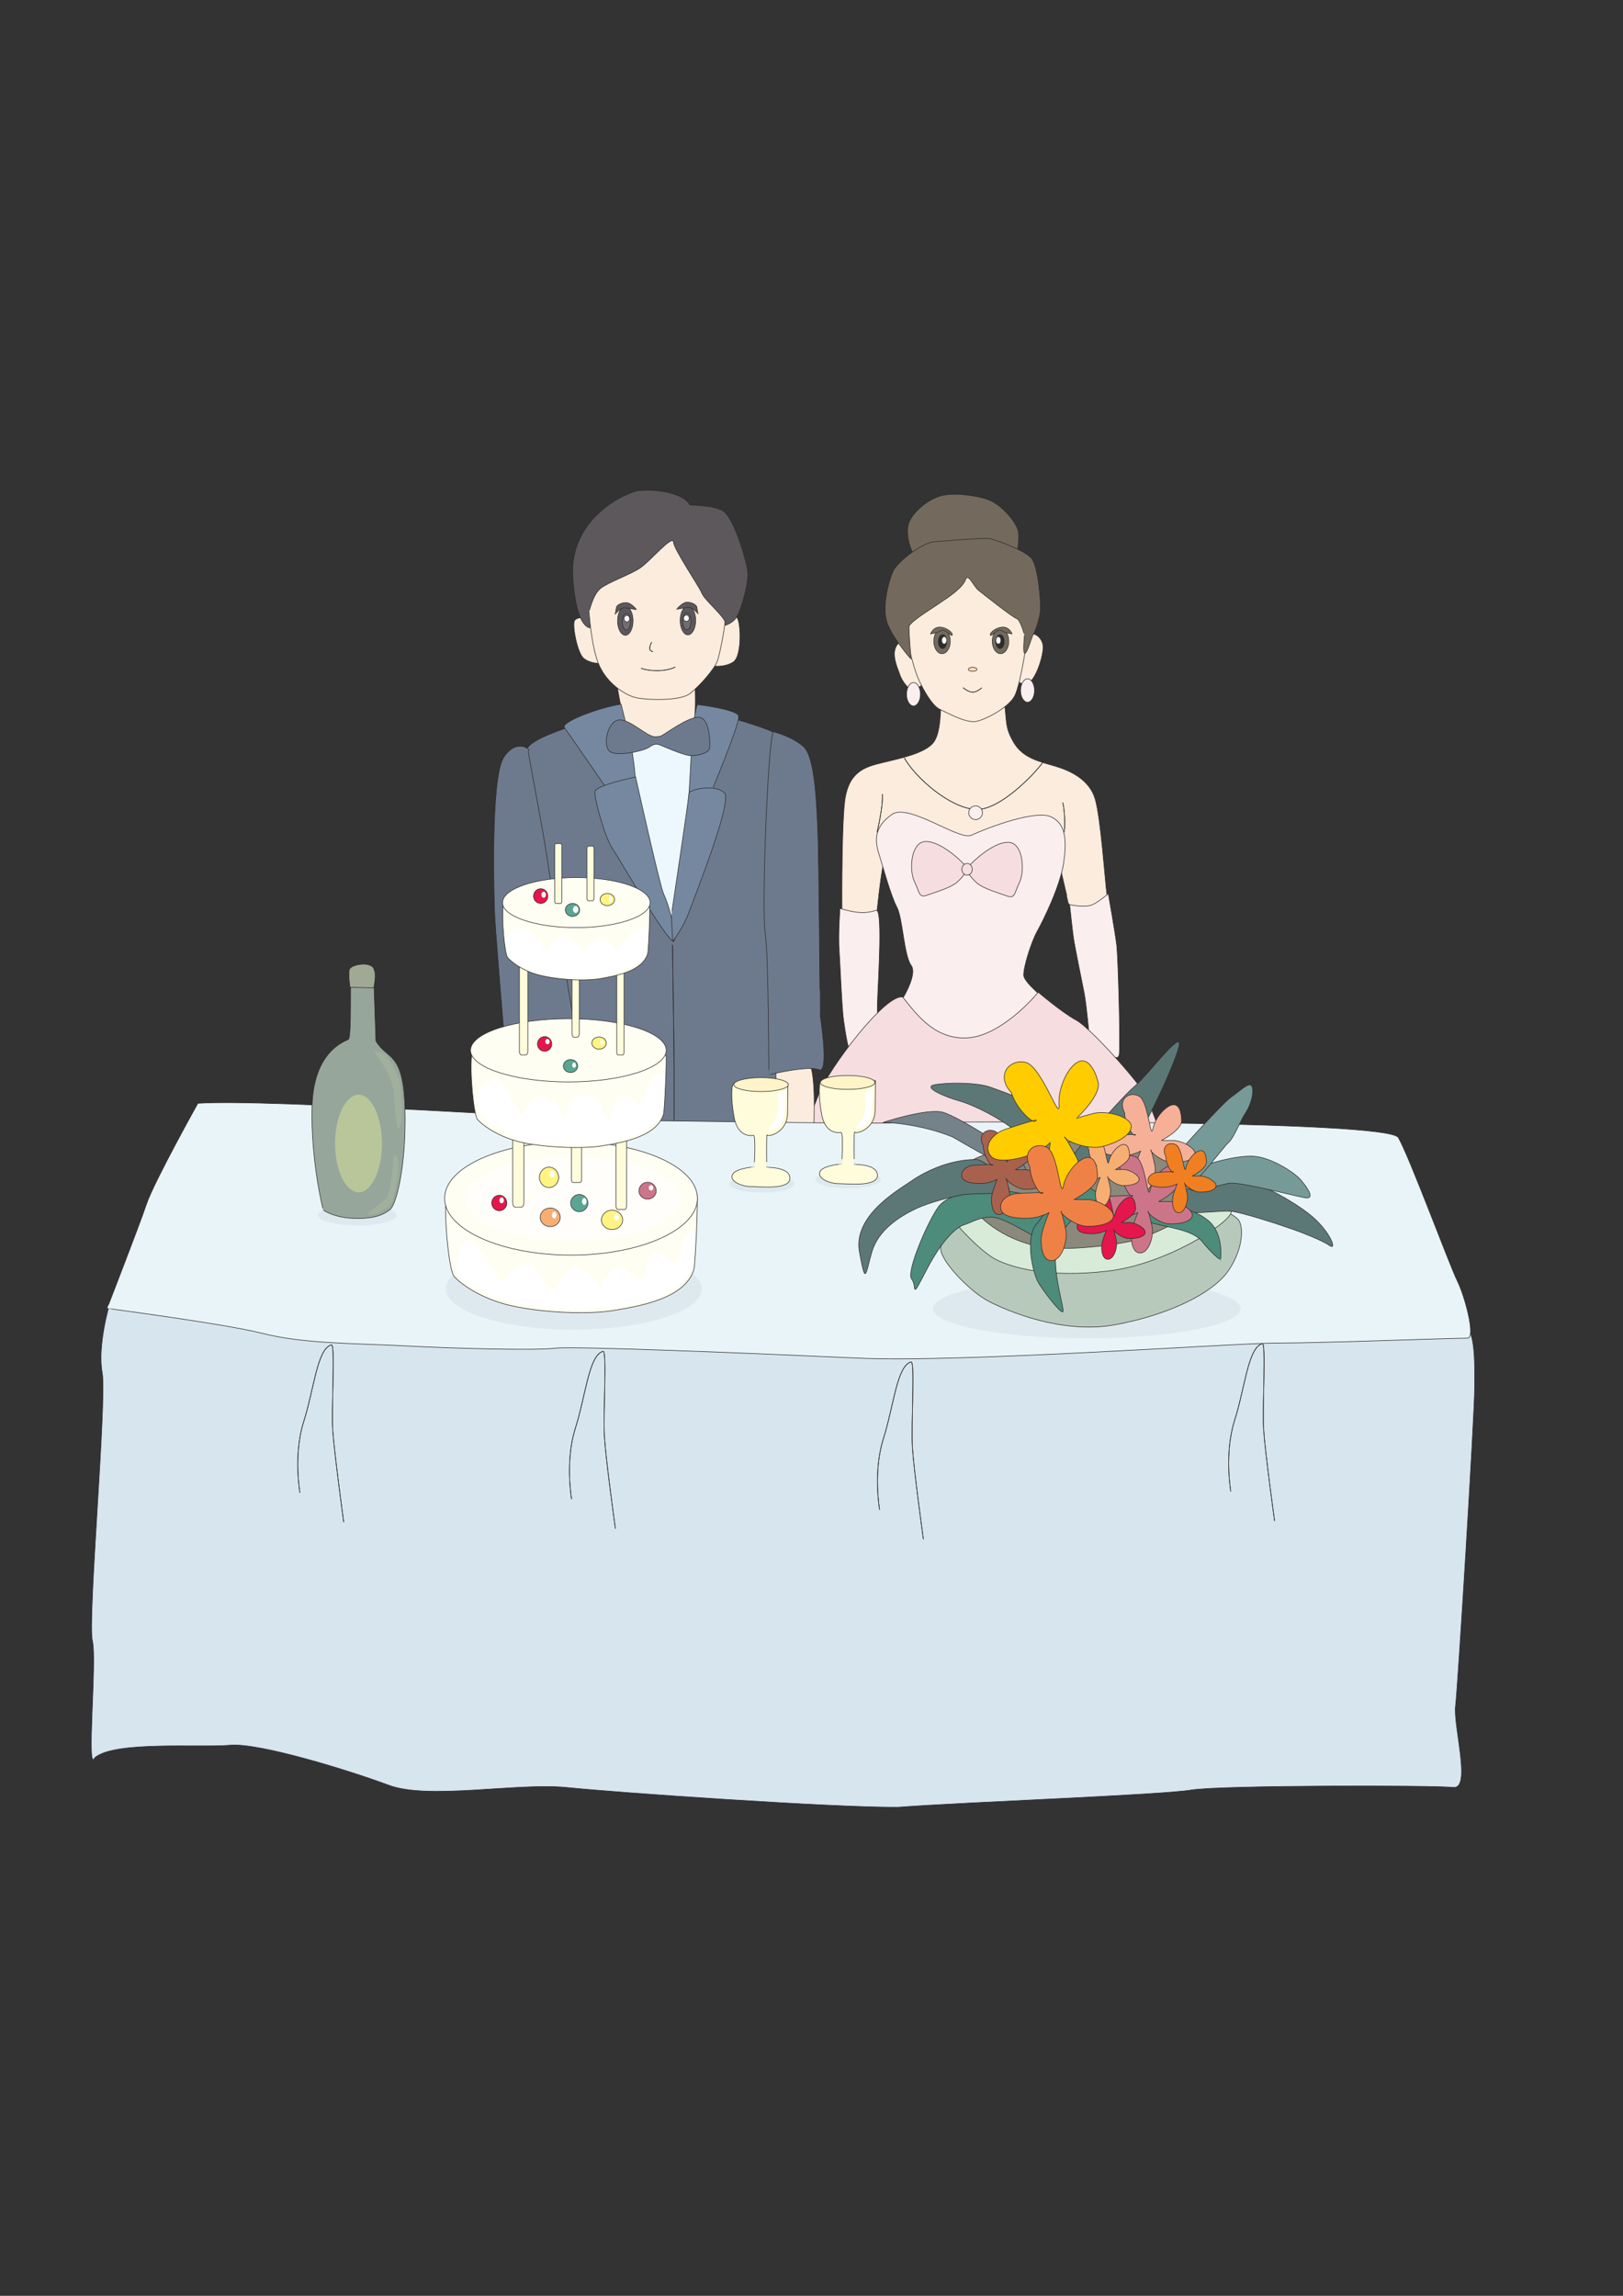 <?xml version="1.0" encoding="utf-8"?>
<!-- Created by UniConvertor 2.0rc4 (https://sk1project.net/) -->
<svg xmlns="http://www.w3.org/2000/svg" height="841.89pt" viewBox="0 0 595.276 841.89" width="595.276pt" version="1.1" xmlns:xlink="http://www.w3.org/1999/xlink" id="75b3e7f0-f607-11ea-83d4-dcc15c148e23">

<rect x="0" y="0" width="595.276" height="841.89" fill="#333333" stroke="none"/>

<g>
	<path style="stroke-linejoin:round;stroke:#2d2c2b;stroke-width:0.216;stroke-miterlimit:10.433;fill:#fbecdd;" d="M 345.518,255.345 C 344.654,259.449 345.446,268.737 342.134,272.553 338.822,276.369 329.822,278.169 323.63,279.681 317.438,281.193 311.174,282.777 309.806,293.937 308.51,305.097 308.798,338.577 308.87,338.505 308.798,338.577 321.254,337.713 321.326,337.641 321.254,337.713 323.126,319.785 323.99,317.121 324.854,314.457 329.246,311.361 329.318,311.289 329.246,311.361 387.494,312.297 387.494,312.225 387.494,312.297 391.958,331.449 391.958,331.377 391.958,331.449 398.294,340.233 402.11,338.073 405.926,335.913 406.934,334.617 406.07,328.713 405.278,322.809 403.766,300.129 401.678,293.001 399.59,285.873 392.606,282.633 387.062,280.977 381.518,279.321 375.326,278.097 371.942,272.481 368.558,266.793 369.35,264.993 368.414,257.793 369.206,248.721 347.174,246.705 345.518,255.345 L 345.518,255.345 Z" />
	<path style="stroke-linejoin:round;stroke:#2d2c2b;stroke-width:0.216;stroke-miterlimit:10.433;fill:#faeeef;" d="M 356.174,306.321 C 351.494,308.193 333.134,294.297 327.086,298.689 321.038,303.009 320.606,307.545 322.334,313.017 324.062,318.633 326.798,328.641 328.958,332.673 331.118,336.705 331.478,350.313 334.214,354.057 336.95,357.801 329.174,369.897 328.094,370.041 327.014,370.185 339.182,379.977 342.71,381.705 346.238,383.433 365.822,383.865 369.278,381.273 372.734,378.681 384.47,367.737 384.398,367.449 384.326,367.161 375.614,360.465 375.47,357.657 375.326,354.849 378.134,345.705 380.366,341.601 382.598,337.641 388.79,325.113 390.086,316.617 391.31,308.193 390.95,302.217 385.694,299.625 380.222,296.817 363.086,303.153 356.174,306.321 L 356.174,306.321 Z" />
	<path style="stroke-linejoin:round;stroke:#2d2c2b;stroke-width:0.216;stroke-miterlimit:10.433;fill:#faeeef;" d="M 308.078,333.105 C 316.286,335.625 318.806,334.473 321.398,333.825 323.99,333.249 321.83,363.633 321.83,368.097 321.83,372.561 321.83,387.825 321.83,387.753 321.83,387.825 314.27,390.777 312.542,387.753 310.886,384.729 310.094,378.825 309.374,373.929 308.726,369.033 308.15,353.985 307.79,348.585 307.358,343.185 308.078,333.105 308.078,333.105 L 308.078,333.105 Z" />
	<path style="stroke-linejoin:round;stroke:#2d2c2b;stroke-width:0.216;stroke-miterlimit:10.433;fill:#faeeef;" d="M 392.318,331.737 C 392.318,331.737 398.078,333.033 400.742,331.737 403.406,330.441 406.502,327.705 406.502,327.705 406.502,327.705 409.094,342.393 409.598,346.785 410.102,351.321 410.966,381.129 410.534,386.457 410.102,391.929 399.446,379.401 399.446,379.329 399.446,379.401 398.51,368.601 397.646,364.137 396.782,359.817 394.118,346.785 393.686,343.689 393.254,340.593 392.318,331.737 392.318,331.737 L 392.318,331.737 Z" />
	<path style="stroke-linejoin:round;stroke:#2d2c2b;stroke-width:0.216;stroke-miterlimit:10.433;fill:#f6dddf;" d="M 331.118,365.649 C 324.71,364.209 303.758,392.217 300.374,401.073 297.062,409.929 291.158,421.449 291.23,421.377 291.158,421.449 342.854,428.433 350.198,426.705 357.542,424.977 422.918,425.193 425.582,423.177 428.246,421.161 422.486,406.257 419.894,401.289 417.302,396.321 399.734,376.737 394.694,374.073 389.654,371.409 380.798,363.849 380.798,363.849 375.686,370.041 365.246,379.473 355.958,380.481 343.718,381.849 336.734,372.849 331.118,365.649 L 331.118,365.649 Z" />
	<path style="stroke-linejoin:round;stroke:#2d2c2b;stroke-width:0.216;stroke-miterlimit:10.433;fill:#fbecdd;" d="M 336.374,236.409 C 332.27,234.897 330.758,233.817 328.886,236.697 326.942,239.721 328.814,244.113 329.894,246.993 330.83,250.017 333.71,253.689 335.51,252.897 337.094,252.249 341.198,248.937 341.198,248.937 L 336.374,236.409 Z" />
	<path style="stroke-linejoin:round;stroke:#2d2c2b;stroke-width:0.216;stroke-miterlimit:10.433;fill:#fbecdd;" d="M 372.59,237.129 C 374.318,234.393 376.622,232.593 378.422,232.449 380.222,232.305 382.598,234.537 382.598,237.345 382.598,240.225 380.726,246.777 378.206,249.657 375.686,252.537 372.302,249.153 372.302,249.153 L 372.59,237.129 Z" />
	<path style="stroke-linejoin:round;stroke:#2d2c2b;stroke-width:0.216;stroke-miterlimit:10.433;fill:#fbecdd;" d="M 331.55,221.433 C 330.038,226.473 334.43,242.025 335.87,246.417 337.31,250.809 341.558,258.657 344.654,260.097 347.75,261.537 354.302,265.209 357.974,264.561 361.646,263.841 370.286,259.305 372.302,254.913 374.318,250.665 377.558,231.729 376.982,228.057 376.406,224.457 370.214,205.809 363.59,204.585 356.966,203.361 343.358,203.793 340.19,207.465 337.742,208.833 331.838,219.993 331.55,221.433 L 331.55,221.433 Z" />
	<path style="stroke-linejoin:round;stroke:#2d2c2b;stroke-width:0.216;stroke-miterlimit:10.433;fill:#736a5d;" d="M 337.094,205.521 C 333.998,203.577 331.694,195.297 333.494,191.337 335.222,187.377 341.198,182.193 346.814,181.473 352.43,180.753 360.422,182.049 364.094,183.993 367.766,185.937 373.382,191.841 373.598,195.729 373.814,199.617 372.95,205.233 370.934,206.169 368.918,207.177 337.094,205.521 337.094,205.521 L 337.094,205.521 Z" />
	<path style="stroke-linejoin:round;stroke:#2d2c2b;stroke-width:0.216;stroke-miterlimit:10.433;fill:#736a5d;" d="M 342.422,198.681 C 337.742,199.257 328.958,206.241 327.518,209.553 326.006,212.937 323.126,223.161 325.646,229.065 328.094,234.897 334.142,241.809 334.214,241.737 334.142,241.809 333.278,231.513 333.422,229.785 333.566,228.057 342.71,222.585 344.87,221.001 347.03,219.561 353.078,215.673 354.086,212.649 355.094,209.769 357.038,215.097 358.982,216.537 360.926,218.121 371.438,226.401 372.878,226.833 374.318,227.265 375.758,233.025 375.758,232.953 375.758,233.025 374.966,240.009 375.974,239.577 376.982,239.073 378.35,233.529 379.142,232.305 379.934,231.009 381.374,226.617 381.59,223.881 381.806,221.145 380.87,207.609 378.206,204.585 375.542,201.705 364.886,197.745 362.654,197.457 360.422,197.169 342.422,198.681 342.422,198.681 L 342.422,198.681 Z" />
	<path style="stroke-linejoin:round;stroke:#2d2c2b;stroke-width:0.216;stroke-miterlimit:10.433;fill:#faeeef;" d="M 335.078,250.305 C 336.446,250.305 337.598,252.249 337.598,254.625 337.598,256.929 336.446,258.873 335.078,258.873 333.638,258.873 332.486,256.929 332.486,254.625 332.486,252.249 333.638,250.305 335.078,250.305 L 335.078,250.305 Z" />
	<path style="stroke-linejoin:round;stroke:#2d2c2b;stroke-width:0.216;stroke-miterlimit:10.433;fill:#faeeef;" d="M 376.91,248.937 C 378.278,248.937 379.43,250.881 379.43,253.257 379.43,255.561 378.278,257.505 376.91,257.505 375.47,257.505 374.318,255.561 374.318,253.257 374.318,250.881 375.47,248.937 376.91,248.937 L 376.91,248.937 Z" />
	<path style="stroke-linejoin:round;stroke:#2d2c2b;stroke-width:0.216;stroke-miterlimit:10.433;fill:#736a5d;" d="M 345.518,230.505 C 347.174,230.505 348.542,232.593 348.542,235.185 348.542,237.705 347.174,239.721 345.518,239.721 343.862,239.721 342.494,237.705 342.494,235.185 342.494,232.593 343.862,230.505 345.518,230.505 L 345.518,230.505 Z" />
	<path style="stroke-linejoin:round;stroke:#2d2c2b;stroke-width:0.216;stroke-miterlimit:10.433;fill:#736a5d;" d="M 366.974,230.505 C 365.318,230.505 363.95,232.593 363.95,235.185 363.95,237.705 365.318,239.721 366.974,239.721 368.63,239.721 369.998,237.705 369.998,235.185 369.998,232.593 368.63,230.505 366.974,230.505 L 366.974,230.505 Z" />
	<path style="stroke-linejoin:round;stroke:#2d2c2b;stroke-width:0.216;stroke-miterlimit:10.433;fill:#736a5d;" d="M 341.27,232.449 C 342.062,230.937 343.07,229.785 345.158,230.001 347.246,230.217 349.55,232.017 349.262,232.881 349.046,233.745 346.598,230.289 345.158,231.225 343.718,232.161 341.27,232.449 341.27,232.449 L 341.27,232.449 Z" />
	<path style="stroke-linejoin:round;stroke:#2d2c2b;stroke-width:0.216;stroke-miterlimit:10.433;fill:#736a5d;" d="M 371.222,232.449 C 370.43,230.937 369.422,229.785 367.334,230.001 365.246,230.217 362.942,232.017 363.23,232.881 363.446,233.745 365.894,230.289 367.334,231.225 368.774,232.161 371.222,232.449 371.222,232.449 L 371.222,232.449 Z" />
	<path style="stroke-linejoin:round;stroke:#2d2c2b;stroke-width:0.216;stroke-miterlimit:10.433;fill:#f6d8b8;" d="M 356.75,244.689 C 357.614,244.689 358.334,245.049 358.334,245.481 358.334,245.841 357.614,246.201 356.75,246.201 355.886,246.201 355.166,245.841 355.166,245.481 355.166,245.049 355.886,244.689 356.75,244.689 L 356.75,244.689 Z" />
	<g>
		<path style="stroke-linejoin:round;stroke:#2d2c2b;stroke-width:0.216;stroke-miterlimit:10.433;fill:none;" d="M 353.222,252.177 C 356.102,254.409 357.614,254.265 360.062,252.249" />
		<path style="stroke-linejoin:round;stroke:#2d2c2b;stroke-width:0.216;stroke-miterlimit:10.433;fill:none;" d="M 353.222,252.177 C 356.102,254.409 357.614,254.265 360.062,252.249" />
	</g>
	<g>
		<path style="stroke-linejoin:round;stroke:#2d2c2b;stroke-width:0.216;stroke-miterlimit:10.433;fill:none;" d="M 331.694,277.953 C 335.582,284.937 348.038,296.097 357.614,296.817 367.19,297.681 382.166,280.833 382.742,279.033" />
		<path style="stroke-linejoin:round;stroke:#2d2c2b;stroke-width:0.216;stroke-miterlimit:10.433;fill:none;" d="M 331.694,277.953 C 335.582,284.937 348.038,296.097 357.614,296.817 367.19,297.681 382.166,280.833 382.742,279.033" />
	</g>
	<path style="stroke-linejoin:round;stroke:#2d2c2b;stroke-width:0.216;stroke-miterlimit:10.433;fill:#faeeef;" d="M 357.83,295.521 C 359.198,295.521 360.35,296.601 360.35,298.041 360.35,299.409 359.198,300.561 357.83,300.561 356.462,300.561 355.31,299.409 355.31,298.041 355.31,296.601 356.462,295.521 357.83,295.521 L 357.83,295.521 Z" />
	<path style="stroke-linejoin:round;stroke:#2d2c2b;stroke-width:0.216;stroke-miterlimit:10.433;fill:#f6dddf;" d="M 355.094,318.633 C 350.558,313.161 342.35,307.257 338.174,308.841 333.926,310.425 333.494,319.713 335.51,323.529 337.382,327.489 337.022,329.433 340.19,328.209 343.214,327.129 348.614,325.545 350.918,323.601 353.222,321.657 355.094,318.633 355.094,318.633 L 355.094,318.633 Z" />
	<path style="stroke-linejoin:round;stroke:#2d2c2b;stroke-width:0.216;stroke-miterlimit:10.433;fill:#f6dddf;" d="M 354.23,318.921 C 358.766,313.449 366.974,307.545 371.15,309.129 375.398,310.713 375.83,320.001 373.814,323.817 371.942,327.777 372.302,329.721 369.134,328.497 366.11,327.417 360.71,325.833 358.406,323.889 356.102,321.945 354.23,318.921 354.23,318.921 L 354.23,318.921 Z" />
	<path style="stroke-linejoin:round;stroke:#2d2c2b;stroke-width:0.216;stroke-miterlimit:10.433;fill:#f6dddf;" d="M 354.734,316.617 C 355.742,316.617 356.606,317.553 356.606,318.777 356.606,320.001 355.742,320.937 354.734,320.937 353.654,320.937 352.79,320.001 352.79,318.777 352.79,317.553 353.654,316.617 354.734,316.617 L 354.734,316.617 Z" />
	<g>
		<path style="stroke-linejoin:round;stroke:#2d2c2b;stroke-width:0.216;stroke-miterlimit:10.433;fill:none;" d="M 323.63,291.201 C 323.99,295.521 321.686,305.241 321.686,305.241" />
		<path style="stroke-linejoin:round;stroke:#2d2c2b;stroke-width:0.216;stroke-miterlimit:10.433;fill:none;" d="M 323.63,291.201 C 323.99,295.521 321.686,305.241 321.686,305.241" />
	</g>
	<g>
		<path style="stroke-linejoin:round;stroke:#2d2c2b;stroke-width:0.216;stroke-miterlimit:10.433;fill:none;" d="M 389.798,294.297 C 390.734,298.185 390.662,305.241 390.158,305.169" />
		<path style="stroke-linejoin:round;stroke:#2d2c2b;stroke-width:0.216;stroke-miterlimit:10.433;fill:none;" d="M 389.798,294.297 C 390.734,298.185 390.662,305.241 390.158,305.169" />
	</g>
	<path style="stroke-linejoin:round;stroke:#2d2c2b;stroke-width:0.216;stroke-miterlimit:10.433;fill:#fbecdd;" d="M 226.07,247.929 C 225.926,252.897 230.174,268.665 229.598,270.177 229.094,271.617 250.19,274.785 253.142,270.537 256.238,266.217 254.51,246.561 254.942,246.561 257.39,244.617 226.43,238.569 226.07,247.929 L 226.07,247.929 Z" />
	<path style="stroke-linejoin:round;stroke:#2d2c2b;stroke-width:0.216;stroke-miterlimit:10.433;fill:#6d7a8e;" d="M 218.078,263.121 C 210.086,266.649 194.102,270.321 192.806,275.577 191.438,280.905 203.462,415.977 203.534,415.905 203.462,415.977 288.71,419.145 288.71,419.073 288.71,419.145 289.646,371.697 289.646,358.665 289.646,345.777 287.846,270.753 283.382,268.377 278.918,266.145 262.934,261.753 262.934,261.753 L 240.254,274.209 218.078,263.121 Z" />
	<path style="stroke-linejoin:round;stroke:#2d2c2b;stroke-width:0.216;stroke-miterlimit:10.433;fill:#ecf8fd;" d="M 226.934,273.417 C 228.734,282.201 240.758,337.713 244.286,339.441 247.814,341.241 255.806,327.417 255.374,321.945 254.942,316.617 258.038,270.249 258.038,270.249 L 226.934,273.417 Z" />
	<path style="stroke-linejoin:round;stroke:#2d2c2b;stroke-width:0.216;stroke-miterlimit:10.433;fill:#7588a0;" d="M 227.798,258.225 C 219.95,259.377 205.19,264.849 207.062,266.937 208.862,269.241 225.278,293.361 225.35,293.289 225.278,293.361 233.126,287.097 233.126,287.025 233.126,287.097 232.766,278.241 230.534,269.241 L 227.798,258.225 Z" />
	<path style="stroke-linejoin:round;stroke:#2d2c2b;stroke-width:0.216;stroke-miterlimit:10.433;fill:#7588a0;" d="M 255.878,258.369 C 255.878,258.369 270.206,260.097 270.926,262.545 271.646,264.921 259.838,292.929 259.838,292.857 259.838,292.929 252.494,293.289 252.494,294.225 252.494,295.161 253.502,278.961 253.79,269.241 254.726,263.409 255.302,258.441 255.878,258.369 L 255.878,258.369 Z" />
	<path style="stroke-linejoin:round;stroke:#2d2c2b;stroke-width:0.216;stroke-miterlimit:10.433;fill:#7588a0;" d="M 233.126,284.937 C 229.814,285.657 218.582,288.177 218.222,290.265 217.862,292.353 221.75,307.257 224.918,311.649 227.942,316.185 246.95,349.377 247.382,344.769 247.814,340.305 244.79,330.585 243.422,327.849 242.054,325.113 233.126,284.937 233.126,284.937 L 233.126,284.937 Z" />
	<path style="stroke-linejoin:round;stroke:#2d2c2b;stroke-width:0.216;stroke-miterlimit:10.433;fill:#7588a0;" d="M 252.71,290.841 C 252.278,295.593 246.158,335.913 246.23,335.841 L 246.734,345.201 C 246.734,345.201 250.766,340.017 252.71,334.473 254.726,328.929 269.126,292.929 265.598,290.697 262.142,287.313 252.854,289.617 252.71,290.841 L 252.71,290.841 Z" />
	<path style="stroke-linejoin:round;stroke:#2d2c2b;stroke-width:0.216;stroke-miterlimit:10.433;fill:#6d7a8e;" d="M 240.254,270.177 C 237.086,270.177 230.318,262.905 226.43,264.129 222.542,265.353 221.03,273.777 223.766,275.649 226.43,277.449 236.078,275.433 238.094,273.993 239.966,272.697 240.758,272.697 242.126,273.201 243.494,273.777 250.406,276.801 252.71,277.017 255.014,277.377 259.982,276.369 260.27,274.281 260.486,272.265 260.342,263.409 256.382,263.049 252.422,262.689 243.494,269.601 242.27,269.961 241.118,270.177 240.398,270.177 240.254,270.177 L 240.254,270.177 Z" />
	<path style="stroke-linejoin:round;stroke:#2d2c2b;stroke-width:0.216;stroke-miterlimit:10.433;fill:#6d7a8e;" d="M 193.742,275.361 C 195.398,275.361 189.494,270.177 184.67,277.881 179.846,285.657 181.214,329.865 181.43,335.265 181.646,340.665 185.03,381.849 185.102,381.777 185.03,381.849 191.15,392.361 191.222,392.289 191.15,392.361 213.614,391.857 212.75,387.969 211.958,384.081 201.878,323.241 200.582,314.097 199.286,304.953 193.526,275.361 193.742,275.361 L 193.742,275.361 Z" />
	<path style="stroke-linejoin:round;stroke:#2d2c2b;stroke-width:0.216;stroke-miterlimit:10.433;fill:#fbecdd;" d="M 295.19,388.617 C 299.222,388.041 298.718,406.689 298.502,412.593 298.358,418.497 295.478,419.433 294.038,419.289 292.598,419.145 284.678,406.401 284.678,406.329 284.678,406.401 284.534,390.201 284.534,390.201 L 295.19,388.617 Z" />
	<path style="stroke-linejoin:round;stroke:#2d2c2b;stroke-width:0.216;stroke-miterlimit:10.433;fill:#6d7a8e;" d="M 283.526,268.305 C 281.51,274.785 279.278,333.897 280.646,342.105 281.942,350.385 281.942,394.161 282.014,394.089 281.942,394.161 296.558,390.561 300.374,392.289 304.262,394.017 300.806,372.273 300.806,372.201 300.806,372.273 300.374,313.737 299.942,304.449 299.51,295.305 299.006,277.737 294.758,273.849 290.51,269.961 283.526,268.305 283.526,268.305 L 283.526,268.305 Z" />
	<path style="stroke-linejoin:round;stroke:#2d2c2b;stroke-width:0.216;stroke-miterlimit:10.433;fill:#fbecdd;" d="M 220.094,227.697 C 216.638,226.329 211.454,225.825 210.662,227.697 209.87,229.785 211.814,239.577 214.118,241.449 216.422,243.321 221.894,244.257 222.83,241.521 223.766,238.785 220.094,227.697 220.094,227.697 L 220.094,227.697 Z" />
	<path style="stroke-linejoin:round;stroke:#2d2c2b;stroke-width:0.216;stroke-miterlimit:10.433;fill:#fbecdd;" d="M 262.502,230.433 C 263.15,227.409 268.406,226.185 270.062,226.329 271.646,226.473 272.438,240.369 268.982,242.745 265.526,245.121 258.542,244.689 258.974,242.169 259.406,239.649 262.502,230.433 262.502,230.433 L 262.502,230.433 Z" />
	<path style="stroke-linejoin:round;stroke:#2d2c2b;stroke-width:0.216;stroke-miterlimit:10.433;fill:#5c585b;" d="M 252.926,185.073 C 251.126,181.185 240.974,178.953 233.486,180.033 225.926,182.121 208.79,192.057 210.086,211.641 211.382,231.225 216.638,230.289 216.71,230.217 216.638,230.289 216.926,223.809 218.294,221.721 219.662,219.633 249.758,215.385 252.926,217.617 256.238,219.849 264.302,227.553 264.374,228.849 264.446,230.145 268.19,229.065 269.99,226.545 271.79,224.025 274.31,214.809 274.31,210.705 274.31,206.601 269.126,189.537 265.022,187.233 260.918,185.073 253.142,185.361 252.926,185.073 L 252.926,185.073 Z" />
	<path style="stroke-linejoin:round;stroke:#2d2c2b;stroke-width:0.216;stroke-miterlimit:10.433;fill:#fbecdd;" d="M 215.99,224.673 C 215.99,222.153 216.638,237.849 220.094,244.689 223.55,251.601 230.174,255.201 233.342,255.849 236.51,256.641 249.47,257.289 253.142,254.265 256.814,251.385 262.214,245.121 263.15,242.313 264.086,239.649 265.886,229.929 265.886,228.129 265.886,226.329 258.326,219.921 257.462,217.617 256.67,215.385 247.31,201.777 247.022,198.825 246.734,195.873 238.598,205.665 234.926,208.185 231.254,210.705 223.262,213.441 220.31,215.745 217.358,218.049 215.99,224.745 215.99,224.673 L 215.99,224.673 Z" />
	<path style="stroke-linejoin:round;stroke:#2d2c2b;stroke-width:0.216;stroke-miterlimit:10.433;fill:#5c585b;" d="M 229.382,222.369 C 230.894,222.369 232.19,224.745 232.19,227.697 232.19,230.577 230.894,232.953 229.382,232.953 227.798,232.953 226.502,230.577 226.502,227.697 226.502,224.745 227.798,222.369 229.382,222.369 L 229.382,222.369 Z" />
	<path style="stroke-linejoin:round;stroke:#2d2c2b;stroke-width:0.216;stroke-miterlimit:10.433;fill:#5c585b;" d="M 252.278,222.225 C 250.766,222.225 249.47,224.601 249.47,227.553 249.47,230.433 250.766,232.809 252.278,232.809 253.862,232.809 255.158,230.433 255.158,227.553 255.158,224.601 253.862,222.225 252.278,222.225 L 252.278,222.225 Z" />
	<path style="stroke-linejoin:round;stroke:#2d2c2b;stroke-width:0.216;stroke-miterlimit:10.433;fill:#5c585b;" d="M 226.07,222.801 C 226.214,221.793 228.158,220.857 229.886,221.001 231.614,221.145 233.558,223.665 233.558,223.593 233.558,223.665 230.966,223.017 229.238,222.873 227.51,222.729 225.638,225.249 225.638,225.249 L 226.07,222.801 Z" />
	<path style="stroke-linejoin:round;stroke:#2d2c2b;stroke-width:0.216;stroke-miterlimit:10.433;fill:#5c585b;" d="M 255.59,222.657 C 255.446,221.721 253.502,220.713 251.774,220.857 250.118,221.001 248.102,223.521 248.102,223.449 248.102,223.521 250.694,222.873 252.422,222.729 254.15,222.585 256.022,225.105 256.022,225.105 L 255.59,222.657 Z" />
	<g>
		<path style="stroke-linejoin:round;stroke:#2d2c2b;stroke-width:0.216;stroke-miterlimit:10.433;fill:none;" d="M 239.03,235.473 C 238.31,236.841 237.662,238.713 239.462,238.929" />
		<path style="stroke-linejoin:round;stroke:#2d2c2b;stroke-width:0.216;stroke-miterlimit:10.433;fill:none;" d="M 239.03,235.473 C 238.31,236.841 237.662,238.713 239.462,238.929" />
	</g>
	<g>
		<path style="stroke-linejoin:round;stroke:#2d2c2b;stroke-width:0.216;stroke-miterlimit:10.433;fill:none;" d="M 235.142,245.049 C 238.094,246.201 243.998,246.417 247.67,244.617" />
		<path style="stroke-linejoin:round;stroke:#2d2c2b;stroke-width:0.216;stroke-miterlimit:10.433;fill:none;" d="M 235.142,245.049 C 238.094,246.201 243.998,246.417 247.67,244.617" />
	</g>
	<path style="stroke-linejoin:round;stroke:#2d2c2b;stroke-width:0.216;stroke-miterlimit:10.433;fill:#d6e5ee;" d="M 535.454,484.449 C 541.43,486.177 540.854,499.065 540.854,509.001 540.854,518.937 534.734,618.225 533.87,625.425 532.862,632.769 539.918,656.385 532.934,655.449 525.662,654.657 447.902,654.657 437.102,656.385 426.158,658.257 352.862,660.921 329.462,662.721 305.918,662.937 225.494,657.321 207.494,655.449 189.35,653.721 156.806,660.129 142.406,654.585 127.862,649.185 95.246,639.105 84.518,639.969 73.646,640.977 41.894,638.313 34.766,644.577 31.526,650.985 35.63,609.081 33.902,601.737 32.03,594.537 39.23,513.537 37.502,503.457 35.63,493.521 40.166,478.185 40.238,478.185 40.166,478.185 60.11,464.505 69.182,462.705 78.11,460.905 490.382,476.385 490.382,476.385 L 535.454,484.449 Z" />
	<path style="stroke-linejoin:round;stroke:#2d2c2b;stroke-width:0.216;stroke-miterlimit:10.433;fill:#e9f4f8;" d="M 72.566,404.601 C 97.91,402.801 214.55,410.865 229.022,410.865 243.494,410.865 317.438,412.305 331.982,411.729 346.526,411.153 508.886,410.649 512.846,417.129 516.662,423.465 531.782,464.289 534.518,469.761 537.254,475.233 541.43,490.713 538.19,490.713 531.854,490.713 484.766,492.513 468.494,492.513 452.222,492.513 351.926,499.857 313.91,497.985 276.038,496.257 210.878,493.593 203.678,494.385 196.478,495.321 164.798,494.457 146.726,493.449 128.654,492.585 110.582,492.657 96.11,488.913 81.638,485.313 39.23,479.841 39.302,479.769 39.23,479.841 50.966,449.745 53.702,441.609 56.438,433.473 72.566,404.601 72.566,404.601 L 72.566,404.601 Z" />
	<path style="fill:#dee9ef;" d="M 131.03,441.897 C 139.022,441.897 145.502,443.553 145.502,445.641 145.502,447.729 139.022,449.385 131.03,449.385 123.038,449.385 116.63,447.729 116.63,445.641 116.63,443.553 123.038,441.897 131.03,441.897 L 131.03,441.897 Z" />
	<path style="fill:#dee9ef;" d="M 398.582,468.897 C 429.686,468.897 455.03,473.793 455.03,479.913 455.03,485.817 429.686,490.785 398.582,490.785 367.478,490.785 342.134,485.817 342.134,479.913 342.134,473.793 367.478,468.897 398.582,468.897 L 398.582,468.897 Z" />
	<path style="stroke-linejoin:round;stroke:#2d2c2b;stroke-width:0.216;stroke-miterlimit:10.433;fill:#97a69b;" d="M 128.87,358.017 C 128.15,356.505 129.158,380.409 127.718,381.201 126.35,381.921 115.046,385.521 114.47,405.537 113.894,425.409 118.502,443.769 118.574,443.697 118.502,443.769 122.606,446.649 130.238,446.793 137.942,446.937 140.75,445.281 143.054,443.553 145.358,441.825 149.102,427.281 148.526,406.329 147.95,385.233 141.902,388.761 137.87,381.705 137.87,381.705 137.078,358.305 137.078,358.305 137.078,359.025 129.086,358.593 128.87,358.017 L 128.87,358.017 Z" />
	<path style="stroke-linejoin:round;stroke:#2d2c2b;stroke-width:0.216;stroke-miterlimit:10.433;fill:#a0a993;" d="M 128.078,355.641 C 127.718,358.089 128.366,362.049 128.366,362.049 L 137.078,362.265 C 137.078,362.265 138.158,357.441 137.294,355.857 136.79,352.113 128.438,353.625 128.078,355.641 L 128.078,355.641 Z" />
	<path style="fill:#b9c69a;" d="M 131.606,401.433 C 136.214,401.433 140.102,409.497 140.102,419.433 140.102,429.153 136.214,437.217 131.606,437.217 126.782,437.217 122.894,429.153 122.894,419.433 122.894,409.497 126.782,401.433 131.606,401.433 L 131.606,401.433 Z" />
	<path style="fill:#dee9ef;" d="M 279.494,430.881 C 286.118,430.881 291.374,432.321 291.374,434.121 291.374,435.921 286.118,437.361 279.494,437.361 272.87,437.361 267.47,435.921 267.47,434.121 267.47,432.321 272.87,430.881 279.494,430.881 L 279.494,430.881 Z" />
	<path style="fill:#dee9ef;" d="M 311.102,429.297 C 317.654,429.297 323.054,430.737 323.054,432.537 323.054,434.337 317.654,435.777 311.102,435.777 304.478,435.777 299.078,434.337 299.078,432.537 299.078,430.737 304.478,429.297 311.102,429.297 L 311.102,429.297 Z" />
	<path style="fill:#dee9ef;" d="M 210.446,457.665 C 236.294,457.665 257.39,464.433 257.39,472.641 257.39,480.849 236.294,487.617 210.446,487.617 184.598,487.617 163.502,480.849 163.502,472.641 163.502,464.433 184.598,457.665 210.446,457.665 L 210.446,457.665 Z" />
	<path style="stroke-linejoin:round;stroke:#2d2c2b;stroke-width:0.216;stroke-miterlimit:10.433;fill:#fffef2;" d="M 163.79,436.425 C 162.566,444.993 164.654,465.873 166.526,468.033 168.398,470.265 176.534,476.817 189.638,479.265 202.742,481.785 217.574,481.785 224.558,480.633 234.278,479.049 251.27,476.313 254.51,465.513 255.014,463.857 256.166,439.593 255.59,437.649 255.086,435.849 163.79,436.425 163.79,436.425 L 163.79,436.425 Z" />
	<path style="stroke-linejoin:round;stroke:#2d2c2b;stroke-width:0.216;stroke-miterlimit:10.433;fill:#fffef2;" d="M 209.438,418.713 C 234.998,418.713 255.806,427.929 255.806,439.449 255.806,450.897 234.998,460.257 209.438,460.257 183.878,460.257 163.07,450.897 163.07,439.449 163.07,427.929 183.878,418.713 209.438,418.713 L 209.438,418.713 Z" />
	<path style="stroke-linejoin:round;stroke:#2d2c2b;stroke-width:0.216;stroke-miterlimit:10.433;fill:#8a897c;" d="M 351.638,435.489 C 341.63,435.489 368.054,458.457 374.75,459.825 381.446,461.265 406.214,461.193 415.574,458.817 424.934,456.585 441.206,449.313 443.582,444.489 445.958,439.809 448.55,431.313 443.294,429.009 438.038,426.705 419.102,420.369 398.942,418.929 378.782,417.417 359.846,422.961 356.03,425.841 352.214,428.721 351.926,435.489 351.638,435.489 L 351.638,435.489 Z" />
	<path style="fill:#fffefa;" d="M 209.942,424.113 C 231.686,424.113 249.398,431.025 249.398,439.593 249.398,448.089 231.686,455.001 209.942,455.001 188.27,455.001 170.558,448.089 170.558,439.593 170.558,431.025 188.27,424.113 209.942,424.113 L 209.942,424.113 Z" />
	<path style="stroke-linejoin:round;stroke:#2d2c2b;stroke-width:0.216;stroke-miterlimit:10.433;fill:#5aa693;" d="M 212.462,438.009 C 214.19,438.009 215.63,439.449 215.63,441.177 215.63,442.905 214.19,444.345 212.462,444.345 210.734,444.345 209.294,442.905 209.294,441.177 209.294,439.449 210.734,438.009 212.462,438.009 L 212.462,438.009 Z" />
	<path style="stroke-linejoin:round;stroke:#2d2c2b;stroke-width:0.216;stroke-miterlimit:10.433;fill:#f7ae73;" d="M 201.806,442.977 C 203.822,442.977 205.478,444.489 205.478,446.433 205.478,448.305 203.822,449.817 201.806,449.817 199.79,449.817 198.134,448.305 198.134,446.433 198.134,444.489 199.79,442.977 201.806,442.977 L 201.806,442.977 Z" />
	<path style="stroke-linejoin:round;stroke:#2d2c2b;stroke-width:0.216;stroke-miterlimit:10.433;fill:#fff483;" d="M 224.486,443.769 C 226.574,443.769 228.374,445.353 228.374,447.369 228.374,449.313 226.574,450.897 224.486,450.897 222.398,450.897 220.598,449.313 220.598,447.369 220.598,445.353 222.398,443.769 224.486,443.769 L 224.486,443.769 Z" />
	<path style="stroke-linejoin:round;stroke:#2d2c2b;stroke-width:0.216;stroke-miterlimit:10.433;fill:#fffcdc;" d="M 188.99,415.113 L 191.222,415.113 C 191.726,415.113 192.158,415.833 192.158,416.769 L 192.158,441.033 C 192.158,441.969 191.726,442.689 191.222,442.689 L 188.99,442.689 C 188.486,442.689 188.054,441.969 188.054,441.033 L 188.054,416.769 C 188.054,415.833 188.486,415.113 188.99,415.113 L 188.99,415.113 Z" />
	<path style="stroke-linejoin:round;stroke:#2d2c2b;stroke-width:0.216;stroke-miterlimit:10.433;fill:#fffcdc;" d="M 210.158,412.161 L 212.75,412.161 C 213.11,412.161 213.326,412.593 213.326,413.241 L 213.326,432.537 C 213.326,433.185 213.11,433.617 212.75,433.617 L 210.158,433.617 C 209.798,433.617 209.582,433.185 209.582,432.537 L 209.582,413.241 C 209.582,412.593 209.798,412.161 210.158,412.161 L 210.158,412.161 Z" />
	<path style="stroke-linejoin:round;stroke:#2d2c2b;stroke-width:0.216;stroke-miterlimit:10.433;fill:#fffcdc;" d="M 226.646,413.745 L 229.094,413.745 C 229.526,413.745 229.814,414.321 229.814,415.113 L 229.814,442.185 C 229.814,442.977 229.526,443.553 229.094,443.553 L 226.646,443.553 C 226.214,443.553 225.926,442.977 225.926,442.185 L 225.926,415.113 C 225.926,414.321 226.214,413.745 226.646,413.745 L 226.646,413.745 Z" />
	<path style="stroke-linejoin:round;stroke:#2d2c2b;stroke-width:0.216;stroke-miterlimit:10.433;fill:#fffef2;" d="M 173.078,386.097 C 172.142,392.721 173.726,408.921 175.166,410.577 176.678,412.305 182.942,417.417 193.094,419.289 203.246,421.089 214.766,421.089 220.166,420.297 227.654,419.145 240.83,416.985 243.35,408.633 243.782,407.337 244.574,388.545 244.286,387.033 243.782,385.665 173.078,386.097 173.078,386.097 L 173.078,386.097 Z" />
	<path style="stroke-linejoin:round;stroke:#2d2c2b;stroke-width:0.216;stroke-miterlimit:10.433;fill:#fffef2;" d="M 208.502,373.569 C 228.302,373.569 244.358,378.753 244.358,385.161 244.358,391.497 228.302,396.753 208.502,396.753 188.702,396.753 172.574,391.497 172.574,385.161 172.574,378.753 188.702,373.569 208.502,373.569 L 208.502,373.569 Z" />
	<path style="stroke-linejoin:round;stroke:#2d2c2b;stroke-width:0.216;stroke-miterlimit:10.433;fill:#fffcdc;" d="M 191.294,352.905 L 192.806,352.905 C 193.238,352.905 193.598,353.481 193.598,354.273 L 193.598,385.521 C 193.598,386.313 193.238,386.889 192.806,386.889 L 191.294,386.889 C 190.862,386.889 190.502,386.313 190.502,385.521 L 190.502,354.273 C 190.502,353.481 190.862,352.905 191.294,352.905 L 191.294,352.905 Z" />
	<path style="stroke-linejoin:round;stroke:#2d2c2b;stroke-width:0.216;stroke-miterlimit:10.433;fill:#fffcdc;" d="M 210.518,352.617 L 211.742,352.617 C 212.174,352.617 212.462,353.193 212.462,353.985 L 212.462,378.969 C 212.462,379.761 212.174,380.337 211.742,380.337 L 210.518,380.337 C 210.086,380.337 209.798,379.761 209.798,378.969 L 209.798,353.985 C 209.798,353.193 210.086,352.617 210.518,352.617 L 210.518,352.617 Z" />
	<path style="stroke-linejoin:round;stroke:#2d2c2b;stroke-width:0.216;stroke-miterlimit:10.433;fill:#fffcdc;" d="M 226.718,354.273 L 228.374,354.273 C 228.662,354.273 228.878,354.705 228.878,355.353 L 228.878,385.809 C 228.878,386.457 228.662,386.889 228.374,386.889 L 226.718,386.889 C 226.43,386.889 226.214,386.457 226.214,385.809 L 226.214,355.353 C 226.214,354.705 226.43,354.273 226.718,354.273 L 226.718,354.273 Z" />
	<path style="stroke-linejoin:round;stroke:#2d2c2b;stroke-width:0.216;stroke-miterlimit:10.433;fill:#fffef2;" d="M 184.598,331.737 C 183.878,336.993 185.102,349.809 186.182,351.105 187.262,352.473 192.014,356.577 199.718,358.017 207.35,359.601 215.99,359.601 220.094,358.881 225.782,357.873 235.718,356.217 237.59,349.593 237.878,348.585 238.526,333.681 238.238,332.457 237.95,331.377 184.598,331.737 184.598,331.737 L 184.598,331.737 Z" />
	<path style="stroke-linejoin:round;stroke:#2d2c2b;stroke-width:0.216;stroke-miterlimit:10.433;fill:#fffef2;" d="M 211.382,321.801 C 226.286,321.801 238.454,325.905 238.454,331.017 238.454,336.057 226.286,340.161 211.382,340.161 196.478,340.161 184.31,336.057 184.31,331.017 184.31,325.905 196.478,321.801 211.382,321.801 L 211.382,321.801 Z" />
	<path style="stroke-linejoin:round;stroke:#2d2c2b;stroke-width:0.216;stroke-miterlimit:10.433;fill:#fffcdc;" d="M 269.27,397.329 C 268.19,397.329 267.974,402.801 269.27,409.857 270.638,416.913 275.318,416.553 276.326,416.337 277.334,416.121 276.614,427.929 276.614,427.857 276.614,427.929 269.702,428.433 268.694,430.665 267.254,433.041 272.006,435.129 275.39,435.129 278.774,435.129 289.718,436.425 289.718,432.105 289.718,427.785 281.222,428.145 281.222,428.073 281.222,428.145 281.006,415.329 281.366,416.193 281.726,417.057 288.782,415.401 288.854,408.201 288.926,401.001 288.998,397.329 288.998,397.329 L 269.27,397.329 Z" />
	<path style="stroke-linejoin:round;stroke:#2d2c2b;stroke-width:0.216;stroke-miterlimit:10.433;fill:#fffcdc;" d="M 301.382,396.249 C 300.302,396.249 300.086,401.721 301.382,408.777 302.75,415.833 307.43,415.473 308.438,415.257 309.446,415.041 308.726,426.849 308.726,426.777 308.726,426.849 301.814,427.353 300.806,429.585 299.438,431.961 304.118,434.049 307.502,434.049 310.886,434.049 321.83,435.345 321.83,431.025 321.83,426.705 313.334,427.065 313.334,426.993 313.334,427.065 313.118,414.249 313.478,415.113 313.838,415.977 320.894,414.321 320.966,407.121 321.038,399.921 321.11,396.249 321.11,396.249 L 301.382,396.249 Z" />
	<path style="stroke-linejoin:round;stroke:#2d2c2b;stroke-width:0.216;stroke-miterlimit:10.433;fill:#fef4c7;" d="M 279.134,395.169 C 284.678,395.169 289.142,396.321 289.142,397.761 289.142,399.129 284.678,400.281 279.134,400.281 273.59,400.281 269.126,399.129 269.126,397.761 269.126,396.321 273.59,395.169 279.134,395.169 L 279.134,395.169 Z" />
	<path style="stroke-linejoin:round;stroke:#2d2c2b;stroke-width:0.216;stroke-miterlimit:10.433;fill:#fef4c7;" d="M 310.886,394.377 C 316.43,394.377 320.894,395.529 320.894,396.969 320.894,398.337 316.43,399.489 310.886,399.489 305.342,399.489 300.878,398.337 300.878,396.969 300.878,395.529 305.342,394.377 310.886,394.377 L 310.886,394.377 Z" />
	<path style="stroke-linejoin:round;stroke:#2d2c2b;stroke-width:0.216;stroke-miterlimit:10.433;fill:#b7c9bb;" d="M 345.23,456.657 C 343.142,460.761 355.454,473.505 362.726,477.249 369.998,480.993 389.798,489.273 408.878,485.817 427.958,482.361 444.806,474.441 450.566,465.945 456.326,457.449 456.11,449.169 454.022,447.081 451.934,444.993 446.822,442.833 446.822,442.833 446.822,442.833 431.342,456.729 408.878,458.745 386.414,460.905 373.526,460.905 366.254,457.305 358.982,453.993 350.198,446.937 350.198,446.937 L 345.23,456.657 Z" />
	<path style="stroke-linejoin:round;stroke:#2d2c2b;stroke-width:0.216;stroke-miterlimit:10.433;fill:#d7ebd8;" d="M 356.606,442.257 C 359.846,448.089 370.07,455.145 381.446,457.161 392.822,459.249 415.07,455.649 418.526,454.137 421.982,452.769 436.958,446.649 440.414,441.681 443.87,436.641 447.398,437.001 447.398,437.001 447.398,437.001 452.726,440.817 451.502,444.777 450.278,448.953 427.238,463.857 405.926,466.161 384.614,468.609 371.798,465.009 365.678,462.057 359.558,459.249 349.406,447.441 349.478,447.369 349.406,447.441 349.91,442.473 352.574,441.681 355.238,440.817 356.606,442.257 356.606,442.257 L 356.606,442.257 Z" />
	<path style="stroke-linejoin:round;stroke:#2d2c2b;stroke-width:0.216;stroke-miterlimit:10.433;fill:#4d8b7b;" d="M 365.678,436.353 C 357.902,435.777 348.254,438.081 344.798,441.825 341.27,445.641 332.126,466.377 334.358,469.041 336.518,471.705 333.71,477.465 339.686,465.945 345.59,454.497 350.846,449.961 353.726,449.097 356.534,448.233 359.918,445.857 364.742,446.433 369.494,447.009 384.326,456.513 384.326,456.441 384.326,456.513 391.022,446.217 387.206,442.113 383.39,438.081 365.678,436.353 365.678,436.353 L 365.678,436.353 Z" />
	<path style="stroke-linejoin:round;stroke:#2d2c2b;stroke-width:0.216;stroke-miterlimit:10.433;fill:#5c7876;" d="M 358.046,425.193 C 347.606,425.193 338.534,430.089 333.998,433.257 329.462,436.425 312.83,445.785 315.206,459.033 317.582,472.209 317.438,466.953 319.814,458.961 322.19,450.969 330.038,446.073 335.582,443.409 341.126,440.745 348.974,438.945 352.502,438.225 356.03,437.505 368.342,437.793 369.494,437.433 373.094,437.001 362.006,425.193 358.046,425.193 L 358.046,425.193 Z" />
	<path style="stroke-linejoin:round;stroke:#2d2c2b;stroke-width:0.216;stroke-miterlimit:10.433;fill:#748389;" d="M 349.334,416.913 C 337.67,412.161 324.926,411.441 323.918,411.657 322.91,411.873 340.046,406.185 345.95,407.913 351.71,409.641 375.038,423.753 376.19,428.649 376.55,433.473 350.486,417.417 349.334,416.913 L 349.334,416.913 Z" />
	<path style="stroke-linejoin:round;stroke:#2d2c2b;stroke-width:0.216;stroke-miterlimit:10.433;fill:#5c7876;" d="M 392.174,427.065 C 387.782,429.153 410.966,402.729 415.862,398.625 420.758,394.521 431.342,380.193 432.494,382.281 433.646,384.369 420.11,413.961 414.566,420.729 409.022,427.569 404.486,431.889 397.79,432.393 L 392.174,427.065 Z" />
	<path style="stroke-linejoin:round;stroke:#2d2c2b;stroke-width:0.216;stroke-miterlimit:10.433;fill:#5c7876;" d="M 432.278,437.793 C 437.102,433.905 455.246,432.249 460.502,434.049 465.758,435.849 477.206,442.113 482.678,447.369 488.15,452.625 490.382,458.673 487.646,456.729 484.91,454.857 477.926,452.121 474.254,450.825 470.582,449.529 455.174,444.345 450.926,444.129 446.678,443.913 433.142,445.929 430.838,443.553 428.606,441.177 432.278,437.793 432.278,437.793 L 432.278,437.793 Z" />
	<path style="stroke-linejoin:round;stroke:#2d2c2b;stroke-width:0.216;stroke-miterlimit:10.433;fill:#5c7876;" d="M 374.03,415.977 C 367.262,410.073 356.822,405.105 351.926,403.737 346.958,402.369 337.886,398.625 342.926,397.761 347.822,396.897 358.262,396.897 363.302,398.697 368.198,400.497 379.934,404.601 382.598,407.337 385.262,410.073 385.334,414.681 382.598,415.545 379.862,416.337 374.03,415.977 374.03,415.977 L 374.03,415.977 Z" />
	<path style="stroke-linejoin:round;stroke:#2d2c2b;stroke-width:0.216;stroke-miterlimit:10.433;fill:#769a97;" d="M 436.31,429.657 C 441.854,426.705 454.094,423.465 460.214,424.041 466.334,424.617 474.182,429.585 476.846,432.393 479.51,435.417 482.75,440.097 478.358,439.161 473.966,438.369 455.318,433.401 450.926,433.905 446.534,434.553 437.174,438.297 436.31,435.705 435.518,433.113 436.31,429.657 436.31,429.657 L 436.31,429.657 Z" />
	<path style="stroke-linejoin:round;stroke:#2d2c2b;stroke-width:0.216;stroke-miterlimit:10.433;fill:#769a97;" d="M 429.542,425.625 C 433.646,421.017 448.334,404.529 451.79,402.153 455.246,399.777 458.774,395.961 459.35,398.913 459.926,401.865 458.126,406.329 456.686,408.345 455.246,410.361 452.51,417.345 450.638,418.929 448.766,420.513 438.254,434.841 437.39,433.113 434.222,436.785 426.734,428.793 429.542,425.625 L 429.542,425.625 Z" />
	<path style="stroke-linejoin:round;stroke:#2d2c2b;stroke-width:0.216;stroke-miterlimit:10.433;fill:#4d8b7b;" d="M 421.478,448.161 C 428.246,450.249 437.318,450.825 440.918,455.289 444.518,459.825 447.686,462.129 447.686,462.057 447.686,462.129 449.054,452.481 443.15,447.585 437.246,442.617 430.19,443.049 426.014,442.257 421.838,441.465 418.886,441.321 418.886,444.057 418.886,446.793 421.478,448.161 421.478,448.161 L 421.478,448.161 Z" />
	<path style="stroke-linejoin:round;stroke:#2d2c2b;stroke-width:0.216;stroke-miterlimit:10.433;fill:#f6b097;" d="M 416.15,416.265 C 418.238,415.833 412.334,416.121 408.806,416.265 405.206,416.481 402.47,419.001 403.694,421.593 404.918,424.257 412.694,424.185 415.214,423.321 417.662,422.601 418.382,422.097 418.382,422.025 418.382,422.097 415.862,427.785 415.934,430.521 415.862,433.257 416.654,437.217 419.39,436.929 422.342,436.785 424.286,430.809 423.566,427.281 422.846,423.897 422.054,420.945 422.054,421.809 422.126,422.673 426.446,426.201 429.974,426.273 433.502,426.417 437.894,425.553 438.326,423.321 438.686,421.089 433.574,418.209 430.19,418.209 426.734,418.209 426.014,418.209 426.014,418.209 426.014,418.209 433.358,414.393 433.358,411.153 433.358,407.841 432.494,404.673 429.974,405.177 427.526,405.681 423.71,409.641 422.846,414.033 421.91,418.425 421.262,403.809 417.734,401.937 414.062,400.065 409.886,403.161 412.478,408.057 412.55,412.161 415.43,416.481 416.15,416.265 L 416.15,416.265 Z" />
	<path style="stroke-linejoin:round;stroke:#2d2c2b;stroke-width:0.216;stroke-miterlimit:10.433;fill:#cc7589;" d="M 415.142,438.657 C 417.23,438.225 411.326,438.513 407.798,438.657 404.198,438.873 401.462,441.393 402.686,444.129 403.91,446.793 411.686,446.721 414.206,445.857 416.654,445.137 417.374,444.633 417.374,444.561 417.374,444.633 414.854,450.321 414.926,453.057 414.854,455.793 415.646,459.753 418.382,459.465 421.334,459.321 423.278,453.345 422.558,449.817 421.838,446.433 421.046,443.481 421.046,444.345 421.118,445.209 425.438,448.737 428.966,448.809 432.494,448.953 436.886,448.089 437.318,445.857 437.678,443.625 432.566,440.601 429.182,440.601 425.726,440.601 425.006,440.601 425.006,440.601 425.006,440.601 432.35,436.785 432.35,433.545 432.35,430.233 431.486,427.065 428.966,427.569 426.518,428.073 422.702,432.033 421.838,436.425 420.902,440.817 420.254,426.201 416.726,424.329 413.054,422.457 408.878,425.553 411.47,430.449 411.542,434.553 414.422,438.873 415.142,438.657 L 415.142,438.657 Z" />
	<path style="stroke-linejoin:round;stroke:#2d2c2b;stroke-width:0.216;stroke-miterlimit:10.433;fill:#e4164c;" d="M 404.198,446.937 C 405.71,446.577 401.462,446.793 398.942,446.937 396.35,447.081 394.406,448.881 395.27,450.825 396.134,452.697 401.678,452.697 403.55,452.049 405.278,451.545 405.782,451.185 405.782,451.185 405.782,451.185 403.982,455.289 404.054,457.233 403.982,459.177 404.558,461.985 406.502,461.769 408.59,461.697 409.958,457.449 409.454,454.929 408.95,452.481 408.374,450.393 408.446,450.969 408.446,451.617 411.542,454.137 414.062,454.209 416.582,454.281 419.678,453.705 420.038,452.049 420.254,450.465 416.654,448.305 414.206,448.305 411.758,448.305 411.254,448.377 411.254,448.305 411.254,448.377 416.51,445.641 416.51,443.265 416.51,440.961 415.862,438.657 414.062,439.017 412.262,439.377 409.598,442.257 408.95,445.353 408.302,448.449 407.798,438.081 405.278,436.713 402.686,435.345 399.734,437.577 401.606,441.105 401.606,443.985 403.622,447.081 404.198,446.937 L 404.198,446.937 Z" />
	<path style="stroke-linejoin:round;stroke:#2d2c2b;stroke-width:0.216;stroke-miterlimit:10.433;fill:#f07f21;" d="M 430.19,429.873 C 431.702,429.513 427.454,429.729 424.934,429.873 422.342,430.017 420.398,431.817 421.262,433.761 422.126,435.633 427.67,435.633 429.542,434.985 431.27,434.481 431.774,434.121 431.774,434.121 431.774,434.121 429.974,438.225 430.046,440.169 429.974,442.113 430.55,444.921 432.494,444.705 434.582,444.633 435.95,440.385 435.446,437.865 434.942,435.417 434.366,433.329 434.438,433.905 434.438,434.553 437.534,437.073 440.054,437.145 442.574,437.217 445.67,436.641 446.03,434.985 446.246,433.401 442.646,431.241 440.198,431.241 437.75,431.241 437.246,431.313 437.246,431.241 437.246,431.313 442.502,428.577 442.502,426.201 442.502,423.897 441.854,421.593 440.054,421.953 438.254,422.313 435.59,425.193 434.942,428.289 434.294,431.385 433.79,421.017 431.27,419.793 428.678,418.425 425.726,420.585 427.598,424.041 427.598,426.921 429.614,430.017 430.19,429.873 L 430.19,429.873 Z" />
	<path style="stroke-linejoin:round;stroke:#2d2c2b;stroke-width:0.216;stroke-miterlimit:10.433;fill:#4d8b7b;" d="M 380.798,448.161 C 375.542,452.985 378.782,466.737 380.798,470.265 382.886,473.793 388.862,481.497 389.798,481.065 390.734,480.633 385.694,466.089 387.494,457.521 389.294,448.953 396.134,444.993 396.134,444.993 L 403.838,438.585 C 403.838,438.585 398.366,433.617 394.334,434.049 390.302,434.481 380.798,448.161 380.798,448.161 L 380.798,448.161 Z" />
	<path style="stroke-linejoin:round;stroke:#2d2c2b;stroke-width:0.216;stroke-miterlimit:10.433;fill:#f7ae73;" d="M 401.966,427.497 C 403.478,427.137 399.23,427.353 396.71,427.497 394.118,427.641 392.174,429.441 393.038,431.385 393.902,433.257 399.446,433.257 401.318,432.609 403.046,432.105 403.55,431.745 403.55,431.745 403.55,431.745 401.75,435.849 401.822,437.793 401.75,439.737 402.326,442.545 404.27,442.329 406.358,442.257 407.726,438.009 407.222,435.489 406.718,433.041 406.142,430.953 406.214,431.529 406.214,432.177 409.31,434.697 411.83,434.769 414.35,434.841 417.446,434.265 417.806,432.609 418.022,431.025 414.422,428.865 411.974,428.865 409.526,428.865 409.022,428.937 409.022,428.865 409.022,428.937 414.278,426.201 414.278,423.825 414.278,421.521 413.63,419.361 411.83,419.721 410.03,420.009 407.366,422.817 406.718,425.913 406.07,429.009 405.566,418.785 403.046,417.417 400.454,416.049 397.502,418.281 399.374,421.665 399.374,424.545 401.39,427.641 401.966,427.497 L 401.966,427.497 Z" />
	<path style="stroke-linejoin:round;stroke:#2d2c2b;stroke-width:0.216;stroke-miterlimit:10.433;fill:#a8614d;" d="M 363.806,427.281 C 365.678,426.849 360.494,427.137 357.398,427.281 354.302,427.425 351.926,429.657 352.934,431.961 354.014,434.337 360.782,434.265 363.014,433.545 365.102,432.897 365.75,432.465 365.75,432.393 365.75,432.465 363.59,437.433 363.662,439.737 363.59,442.185 364.238,445.641 366.614,445.353 369.206,445.209 370.862,440.025 370.214,436.929 369.638,433.977 368.918,431.457 368.99,432.177 369.062,432.897 372.806,435.993 375.83,436.137 378.926,436.209 382.742,435.489 383.102,433.545 383.39,431.529 378.998,428.937 375.974,428.937 373.022,428.937 372.446,428.937 372.446,428.937 372.446,428.937 378.782,425.625 378.782,422.745 378.782,420.009 377.99,417.345 375.83,417.777 373.67,418.137 370.43,421.521 369.638,425.337 368.846,429.153 368.27,416.553 365.174,414.969 362.006,413.313 358.334,415.977 360.638,420.225 360.71,423.681 363.158,427.425 363.806,427.281 L 363.806,427.281 Z" />
	<path style="stroke-linejoin:round;stroke:#2d2c2b;stroke-width:0.216;stroke-miterlimit:10.433;fill:#ffcc00;" d="M 379.502,411.225 C 382.454,409.641 373.958,412.449 368.774,414.105 363.59,415.833 360.566,420.585 363.446,423.969 366.254,427.353 377.63,424.185 381.086,421.953 384.326,420.009 385.19,419.073 385.19,418.929 385.19,419.073 383.822,428.289 384.974,432.177 385.982,436.281 388.646,441.753 392.534,440.241 396.854,438.801 397.286,429.297 394.838,424.401 392.39,419.865 390.086,415.905 390.518,417.129 390.95,418.353 398.654,421.665 403.91,420.513 409.094,419.361 415.142,416.337 414.926,412.881 414.566,409.425 405.854,407.049 400.886,408.345 395.846,409.713 394.838,410.145 394.838,410.001 394.838,410.145 404.054,401.577 402.758,396.753 401.462,391.929 398.87,387.681 395.414,389.409 391.958,391.065 387.998,398.481 388.43,405.249 388.862,412.017 382.022,390.921 376.118,389.553 370.07,388.257 365.102,394.449 370.934,400.641 372.662,406.545 378.566,411.729 379.502,411.225 L 379.502,411.225 Z" />
	<path style="stroke-linejoin:round;stroke:#2d2c2b;stroke-width:0.216;stroke-miterlimit:10.433;fill:#f08146;" d="M 382.094,437.649 C 384.614,437.073 377.63,437.433 373.382,437.649 369.134,437.865 365.894,440.889 367.334,444.057 368.774,447.225 377.99,447.153 381.014,446.145 383.894,445.281 384.758,444.705 384.758,444.633 384.758,444.705 381.806,451.473 381.878,454.641 381.806,457.953 382.67,462.633 385.91,462.273 389.438,462.057 391.742,455.001 390.878,450.825 390.014,446.793 389.078,443.337 389.15,444.345 389.222,445.353 394.334,449.529 398.51,449.673 402.686,449.817 407.87,448.809 408.374,446.145 408.806,443.481 402.758,439.881 398.726,439.881 394.694,439.881 393.83,439.953 393.83,439.881 393.83,439.953 402.542,435.417 402.542,431.529 402.542,427.641 401.462,423.897 398.51,424.473 395.558,425.049 391.094,429.801 390.014,434.985 388.934,440.169 388.142,422.889 383.966,420.729 379.646,418.569 374.678,422.097 377.774,427.929 377.846,432.753 381.23,437.865 382.094,437.649 L 382.094,437.649 Z" />
	<path style="stroke-linejoin:round;stroke:#2d2c2b;stroke-width:0.216;stroke-miterlimit:10.433;fill:#fffcdc;" d="M 203.894,309.345 L 205.622,309.345 C 205.91,309.345 206.054,309.705 206.054,310.281 L 206.054,330.369 C 206.054,330.945 205.91,331.305 205.622,331.305 L 203.894,331.305 C 203.606,331.305 203.462,330.945 203.462,330.369 L 203.462,310.281 C 203.462,309.705 203.606,309.345 203.894,309.345 L 203.894,309.345 Z" />
	<path style="stroke-linejoin:round;stroke:#2d2c2b;stroke-width:0.216;stroke-miterlimit:10.433;fill:#fffcdc;" d="M 215.774,310.281 L 217.358,310.281 C 217.646,310.281 217.862,310.641 217.862,311.145 L 217.862,329.433 C 217.862,329.937 217.646,330.297 217.358,330.297 L 215.774,330.297 C 215.486,330.297 215.27,329.937 215.27,329.433 L 215.27,311.145 C 215.27,310.641 215.486,310.281 215.774,310.281 L 215.774,310.281 Z" />
	<path style="fill:#ffffff;" d="M 185.246,344.265 C 185.246,344.265 188.558,340.521 191.006,340.233 193.382,339.945 197.126,343.905 198.062,345.489 198.998,347.361 200.438,349.305 200.438,349.233 200.438,349.305 203.246,343.257 206.414,342.969 209.582,342.681 212.966,348.081 213.254,349.665 213.542,351.393 216.782,345.129 219.014,344.409 221.246,343.977 224.342,345.777 225.422,347.793 226.502,349.953 228.734,344.409 231.326,342.321 233.918,340.089 236.726,339.513 237.374,341.241 238.022,342.969 237.59,344.769 237.59,344.697 237.59,344.769 237.23,349.593 237.23,349.521 237.23,349.593 235.358,353.049 233.414,353.913 231.47,354.921 223.406,357.585 220.742,357.873 218.078,358.305 209.366,358.449 206.99,358.233 204.614,358.161 196.046,356.217 194.03,355.353 192.014,354.489 186.47,350.241 186.47,350.241 186.47,350.241 185.246,344.049 185.246,344.265 L 185.246,344.265 Z" />
	<path style="fill:#ffffff;" d="M 174.95,402.369 C 175.022,400.641 179.054,395.097 181.718,395.601 184.382,396.105 190.07,408.273 190.862,409.137 191.582,410.001 194.678,402.945 196.766,402.369 198.854,401.577 203.822,403.449 205.262,406.761 206.702,410.217 206.99,410.505 206.99,410.433 206.99,410.505 209.078,403.881 211.166,402.369 213.254,400.929 218.366,400.785 219.806,404.529 221.246,408.633 223.478,411.369 223.478,411.297 223.478,411.369 224.774,404.745 227.006,402.729 229.238,401.073 231.758,402.369 233.702,404.817 235.646,407.481 237.806,396.033 240.254,394.521 242.702,393.009 243.638,393.369 243.638,394.809 243.638,396.249 243.35,407.481 242.702,408.705 242.054,410.073 239.174,412.593 236.294,414.465 233.414,416.481 224.774,418.785 223.334,419.001 221.894,419.361 211.958,420.009 209.726,419.793 207.494,419.721 197.486,418.425 195.47,418.353 193.454,418.425 189.494,417.057 187.694,416.265 185.966,415.473 180.062,412.233 179.27,411.585 176.678,409.425 174.806,405.609 174.95,402.369 L 174.95,402.369 Z" />
	<path style="fill:#ffffff;" d="M 167.246,462.993 C 167.246,462.633 169.55,451.761 173.078,455.145 176.606,458.529 181.358,465.153 181.79,466.953 182.222,468.753 183.446,470.841 185.174,469.041 186.902,467.241 191.654,462.489 194.534,463.641 197.414,465.081 200.942,473.289 202.526,473.289 204.11,473.289 207.638,465.945 209.654,464.793 211.67,463.713 217.142,467.673 218.582,469.905 219.95,472.137 221.102,469.977 223.046,467.025 224.99,464.073 228.158,464.433 230.822,466.593 233.486,468.897 235.934,469.689 236.366,468.105 236.798,466.665 237.518,459.393 240.614,459.609 243.71,459.825 245.942,462.993 247.526,462.777 249.11,462.489 250.478,454.065 251.774,452.913 253.07,451.761 255.086,450.825 254.87,452.409 254.726,453.993 254.87,463.785 252.638,466.809 250.406,469.977 246.158,475.593 234.134,477.753 222.11,480.057 210.086,480.057 208.07,479.985 206.054,480.057 188.918,478.041 186.254,477.321 183.59,476.745 170.054,470.265 168.686,468.897 167.102,467.817 167.246,463.065 167.246,462.993 L 167.246,462.993 Z" />
	<path style="stroke-linejoin:round;stroke:#2d2c2b;stroke-width:0.216;stroke-miterlimit:10.433;fill:#2d2c2b;" d="M 345.734,232.737 C 346.526,232.737 347.246,233.817 347.246,235.329 347.246,236.697 346.526,237.849 345.734,237.849 344.87,237.849 344.15,236.697 344.15,235.329 344.15,233.817 344.87,232.737 345.734,232.737 L 345.734,232.737 Z" />
	<path style="stroke-linejoin:round;stroke:#2d2c2b;stroke-width:0.216;stroke-miterlimit:10.433;fill:#2d2c2b;" d="M 366.758,232.737 C 365.966,232.737 365.246,233.817 365.246,235.329 365.246,236.697 365.966,237.849 366.758,237.849 367.622,237.849 368.342,236.697 368.342,235.329 368.342,233.817 367.622,232.737 366.758,232.737 L 366.758,232.737 Z" />
	<path style="stroke-linejoin:round;stroke:#2d2c2b;stroke-width:0.216;stroke-miterlimit:10.433;fill:#ffffff;" d="M 346.31,233.457 C 346.814,233.457 347.246,234.105 347.246,234.825 347.246,235.545 346.814,236.193 346.31,236.193 345.806,236.193 345.374,235.545 345.374,234.825 345.374,234.105 345.806,233.457 346.31,233.457 L 346.31,233.457 Z" />
	<path style="stroke-linejoin:round;stroke:#2d2c2b;stroke-width:0.216;stroke-miterlimit:10.433;fill:#ffffff;" d="M 366.182,233.457 C 365.678,233.457 365.246,234.105 365.246,234.825 365.246,235.545 365.678,236.193 366.182,236.193 366.686,236.193 367.118,235.545 367.118,234.825 367.118,234.105 366.686,233.457 366.182,233.457 L 366.182,233.457 Z" />
	<path style="stroke-linejoin:round;stroke:#2d2c2b;stroke-width:0.216;stroke-miterlimit:10.433;fill:#726c6f;" d="M 229.742,224.961 C 230.606,224.961 231.254,226.329 231.254,228.057 231.254,229.713 230.606,231.009 229.742,231.009 228.878,231.009 228.23,229.713 228.23,228.057 228.23,226.329 228.878,224.961 229.742,224.961 L 229.742,224.961 Z" />
	<path style="stroke-linejoin:round;stroke:#2d2c2b;stroke-width:0.216;stroke-miterlimit:10.433;fill:#726c6f;" d="M 251.918,224.817 C 251.054,224.817 250.406,226.185 250.406,227.841 250.406,229.569 251.054,230.937 251.918,230.937 252.782,230.937 253.43,229.569 253.43,227.841 253.43,226.185 252.782,224.817 251.918,224.817 L 251.918,224.817 Z" />
	<path style="stroke-linejoin:round;stroke:#2d2c2b;stroke-width:0.216;stroke-miterlimit:10.433;fill:#ffffff;" d="M 229.958,225.681 C 230.462,225.681 230.966,226.185 230.966,226.905 230.966,227.553 230.462,228.057 229.958,228.057 229.382,228.057 228.878,227.553 228.878,226.905 228.878,226.185 229.382,225.681 229.958,225.681 L 229.958,225.681 Z" />
	<path style="stroke-linejoin:round;stroke:#2d2c2b;stroke-width:0.216;stroke-miterlimit:10.433;fill:#ffffff;" d="M 251.702,225.537 C 251.198,225.537 250.694,226.041 250.694,226.761 250.694,227.409 251.198,227.841 251.702,227.841 252.278,227.841 252.782,227.409 252.782,226.761 252.782,226.041 252.278,225.537 251.702,225.537 L 251.702,225.537 Z" />
	<g>
		<path style="stroke-linejoin:round;stroke:#2d2c2b;stroke-width:0.216;stroke-miterlimit:10.433;fill:none;" d="M 246.662,346.497 C 246.662,346.497 247.238,387.033 247.238,391.209 247.238,395.457 247.238,410.793 247.238,410.793" />
		<path style="stroke-linejoin:round;stroke:#2d2c2b;stroke-width:0.216;stroke-miterlimit:10.433;fill:none;" d="M 246.662,346.497 C 246.662,346.497 247.238,387.033 247.238,391.209 247.238,395.457 247.238,410.793 247.238,410.793" />
	</g>
	<path style="stroke-linejoin:round;stroke:#2d2c2b;stroke-width:0.216;stroke-miterlimit:10.433;fill:#fff483;" d="M 201.374,428.001 C 203.318,428.001 204.902,429.729 204.902,431.817 204.902,433.761 203.318,435.489 201.374,435.489 199.43,435.489 197.846,433.761 197.846,431.817 197.846,429.729 199.43,428.001 201.374,428.001 L 201.374,428.001 Z" />
	<path style="stroke-linejoin:round;stroke:#2d2c2b;stroke-width:0.216;stroke-miterlimit:10.433;fill:#cc7589;" d="M 237.518,433.545 C 239.246,433.545 240.686,434.913 240.686,436.713 240.686,438.369 239.246,439.737 237.518,439.737 235.79,439.737 234.35,438.369 234.35,436.713 234.35,434.913 235.79,433.545 237.518,433.545 L 237.518,433.545 Z" />
	<path style="stroke-linejoin:round;stroke:#2d2c2b;stroke-width:0.216;stroke-miterlimit:10.433;fill:#e4164c;" d="M 183.158,438.297 C 184.67,438.297 185.894,439.593 185.894,441.177 185.894,442.689 184.67,443.985 183.158,443.985 181.574,443.985 180.35,442.689 180.35,441.177 180.35,439.593 181.574,438.297 183.158,438.297 L 183.158,438.297 Z" />
	<path style="stroke-linejoin:round;stroke:#2d2c2b;stroke-width:0.216;stroke-miterlimit:10.433;fill:#e4164c;" d="M 199.79,380.121 C 201.23,380.121 202.382,381.345 202.382,382.857 202.382,384.297 201.23,385.521 199.79,385.521 198.278,385.521 197.126,384.297 197.126,382.857 197.126,381.345 198.278,380.121 199.79,380.121 L 199.79,380.121 Z" />
	<path style="stroke-linejoin:round;stroke:#2d2c2b;stroke-width:0.216;stroke-miterlimit:10.433;fill:#e4164c;" d="M 198.35,325.905 C 199.79,325.905 200.942,327.129 200.942,328.641 200.942,330.081 199.79,331.305 198.35,331.305 196.838,331.305 195.686,330.081 195.686,328.641 195.686,327.129 196.838,325.905 198.35,325.905 L 198.35,325.905 Z" />
	<path style="stroke-linejoin:round;stroke:#2d2c2b;stroke-width:0.216;stroke-miterlimit:10.433;fill:#fff483;" d="M 219.734,380.265 C 221.174,380.265 222.398,381.273 222.398,382.497 222.398,383.721 221.174,384.729 219.734,384.729 218.294,384.729 217.07,383.721 217.07,382.497 217.07,381.273 218.294,380.265 219.734,380.265 L 219.734,380.265 Z" />
	<path style="stroke-linejoin:round;stroke:#2d2c2b;stroke-width:0.216;stroke-miterlimit:10.433;fill:#fff483;" d="M 222.758,327.633 C 224.198,327.633 225.422,328.641 225.422,329.865 225.422,331.089 224.198,332.097 222.758,332.097 221.318,332.097 220.094,331.089 220.094,329.865 220.094,328.641 221.318,327.633 222.758,327.633 L 222.758,327.633 Z" />
	<path style="stroke-linejoin:round;stroke:#2d2c2b;stroke-width:0.216;stroke-miterlimit:10.433;fill:#5aa693;" d="M 209.294,388.545 C 210.734,388.545 211.886,389.625 211.886,390.921 211.886,392.217 210.734,393.297 209.294,393.297 207.782,393.297 206.63,392.217 206.63,390.921 206.63,389.625 207.782,388.545 209.294,388.545 L 209.294,388.545 Z" />
	<path style="stroke-linejoin:round;stroke:#2d2c2b;stroke-width:0.216;stroke-miterlimit:10.433;fill:#5aa693;" d="M 210.014,331.305 C 211.454,331.305 212.606,332.385 212.606,333.681 212.606,334.977 211.454,336.057 210.014,336.057 208.502,336.057 207.35,334.977 207.35,333.681 207.35,332.385 208.502,331.305 210.014,331.305 L 210.014,331.305 Z" />
	<g>
		<path style="stroke-linejoin:round;stroke:#2d2c2b;stroke-width:0.216;stroke-miterlimit:10.433;fill:none;" d="M 110.006,547.377 C 110.006,547.377 107.558,533.697 111.302,521.601 115.19,509.577 116.27,494.673 121.526,493.161 123.038,492.729 121.526,515.985 122.03,524.409 122.606,532.833 126.062,558.177 126.062,558.177" />
		<path style="stroke-linejoin:round;stroke:#2d2c2b;stroke-width:0.216;stroke-miterlimit:10.433;fill:none;" d="M 110.006,547.377 C 110.006,547.377 107.558,533.697 111.302,521.601 115.19,509.577 116.27,494.673 121.526,493.161 123.038,492.729 121.526,515.985 122.03,524.409 122.606,532.833 126.062,558.177 126.062,558.177" />
	</g>
	<g>
		<path style="stroke-linejoin:round;stroke:#2d2c2b;stroke-width:0.216;stroke-miterlimit:10.433;fill:none;" d="M 209.654,549.753 C 209.654,549.753 207.206,536.073 210.95,523.977 214.838,511.953 215.918,497.049 221.174,495.537 222.686,495.105 221.174,518.361 221.678,526.785 222.182,535.209 225.71,560.553 225.71,560.553" />
		<path style="stroke-linejoin:round;stroke:#2d2c2b;stroke-width:0.216;stroke-miterlimit:10.433;fill:none;" d="M 209.654,549.753 C 209.654,549.753 207.206,536.073 210.95,523.977 214.838,511.953 215.918,497.049 221.174,495.537 222.686,495.105 221.174,518.361 221.678,526.785 222.182,535.209 225.71,560.553 225.71,560.553" />
	</g>
	<g>
		<path style="stroke-linejoin:round;stroke:#2d2c2b;stroke-width:0.216;stroke-miterlimit:10.433;fill:none;" d="M 322.622,553.641 C 322.622,553.641 320.174,539.961 323.918,527.865 327.806,515.769 328.886,500.937 334.142,499.425 335.654,498.993 334.142,522.249 334.646,530.673 335.15,539.097 338.678,564.441 338.678,564.441" />
		<path style="stroke-linejoin:round;stroke:#2d2c2b;stroke-width:0.216;stroke-miterlimit:10.433;fill:none;" d="M 322.622,553.641 C 322.622,553.641 320.174,539.961 323.918,527.865 327.806,515.769 328.886,500.937 334.142,499.425 335.654,498.993 334.142,522.249 334.646,530.673 335.15,539.097 338.678,564.441 338.678,564.441" />
	</g>
	<g>
		<path style="stroke-linejoin:round;stroke:#2d2c2b;stroke-width:0.216;stroke-miterlimit:10.433;fill:none;" d="M 451.43,546.945 C 451.43,546.945 448.982,533.265 452.726,521.169 456.614,509.145 457.694,494.241 462.95,492.729 464.462,492.297 462.95,515.553 463.454,523.977 463.958,532.329 467.486,557.745 467.486,557.745" />
		<path style="stroke-linejoin:round;stroke:#2d2c2b;stroke-width:0.216;stroke-miterlimit:10.433;fill:none;" d="M 451.43,546.945 C 451.43,546.945 448.982,533.265 452.726,521.169 456.614,509.145 457.694,494.241 462.95,492.729 464.462,492.297 462.95,515.553 463.454,523.977 463.958,532.329 467.486,557.745 467.486,557.745" />
	</g>
	<path style="fill:#ffffff;" d="M 184.022,439.089 C 184.454,439.089 184.814,439.593 184.814,440.169 184.814,440.745 184.454,441.249 184.022,441.249 183.518,441.249 183.158,440.745 183.158,440.169 183.158,439.593 183.518,439.089 184.022,439.089 L 184.022,439.089 Z" />
	<path style="fill:#ffffff;" d="M 202.598,429.369 C 203.102,429.369 203.534,429.945 203.534,430.593 203.534,431.241 203.102,431.817 202.598,431.817 202.022,431.817 201.59,431.241 201.59,430.593 201.59,429.945 202.022,429.369 202.598,429.369 L 202.598,429.369 Z" />
	<path style="fill:#ffffff;" d="M 203.318,444.345 C 203.75,444.345 204.11,444.921 204.11,445.569 204.11,446.217 203.75,446.793 203.318,446.793 202.814,446.793 202.454,446.217 202.454,445.569 202.454,444.921 202.814,444.345 203.318,444.345 L 203.318,444.345 Z" />
	<path style="fill:#ffffff;" d="M 214.334,439.305 C 214.766,439.305 215.126,439.881 215.126,440.601 215.126,441.249 214.766,441.825 214.334,441.825 213.83,441.825 213.47,441.249 213.47,440.601 213.47,439.881 213.83,439.305 214.334,439.305 L 214.334,439.305 Z" />
	<path style="fill:#ffffff;" d="M 226.142,445.137 C 226.574,445.137 226.934,445.713 226.934,446.433 226.934,447.081 226.574,447.657 226.142,447.657 225.638,447.657 225.278,447.081 225.278,446.433 225.278,445.713 225.638,445.137 226.142,445.137 L 226.142,445.137 Z" />
	<path style="fill:#ffffff;" d="M 238.814,434.625 C 239.246,434.625 239.606,435.057 239.606,435.633 239.606,436.137 239.246,436.569 238.814,436.569 238.31,436.569 237.95,436.137 237.95,435.633 237.95,435.057 238.31,434.625 238.814,434.625 L 238.814,434.625 Z" />
	<path style="fill:#ffffff;" d="M 200.798,380.985 C 201.23,380.985 201.59,381.417 201.59,381.993 201.59,382.497 201.23,382.929 200.798,382.929 200.366,382.929 200.006,382.497 200.006,381.993 200.006,381.417 200.366,380.985 200.798,380.985 L 200.798,380.985 Z" />
	<path style="fill:#ffffff;" d="M 220.814,381.273 C 221.174,381.273 221.462,381.705 221.462,382.281 221.462,382.785 221.174,383.217 220.814,383.217 220.382,383.217 220.094,382.785 220.094,382.281 220.094,381.705 220.382,381.273 220.814,381.273 L 220.814,381.273 Z" />
	<path style="fill:#ffffff;" d="M 210.59,389.625 C 210.95,389.625 211.238,390.057 211.238,390.633 211.238,391.137 210.95,391.569 210.59,391.569 210.158,391.569 209.87,391.137 209.87,390.633 209.87,390.057 210.158,389.625 210.59,389.625 L 210.59,389.625 Z" />
	<path style="fill:#ffffff;" d="M 199.43,326.985 C 199.862,326.985 200.222,327.489 200.222,328.137 200.222,328.713 199.862,329.217 199.43,329.217 198.926,329.217 198.566,328.713 198.566,328.137 198.566,327.489 198.926,326.985 199.43,326.985 L 199.43,326.985 Z" />
	<path style="fill:#ffffff;" d="M 211.166,332.241 C 211.67,332.241 212.102,332.817 212.102,333.537 212.102,334.185 211.67,334.761 211.166,334.761 210.59,334.761 210.158,334.185 210.158,333.537 210.158,332.817 210.59,332.241 211.166,332.241 L 211.166,332.241 Z" />
	<path style="fill:#ffffff;" d="M 223.91,328.641 C 224.198,328.641 224.486,329.145 224.486,329.793 224.486,330.369 224.198,330.873 223.91,330.873 223.622,330.873 223.334,330.369 223.334,329.793 223.334,329.145 223.622,328.641 223.91,328.641 L 223.91,328.641 Z" />
	<path style="fill:#a1b09d;" d="M 137.078,385.737 C 139.67,388.401 143.63,394.881 144.35,400.065 144.926,405.249 145.07,415.473 146.582,413.457 148.094,411.441 147.158,398.913 146.582,396.537 146.006,394.161 141.758,386.097 140.174,385.881 138.59,385.737 137.078,385.737 137.078,385.737 L 137.078,385.737 Z" />
	<path style="fill:#a1b09d;" d="M 144.494,423.537 C 143.918,429.081 143.27,438.153 141.542,439.665 139.886,441.177 133.478,445.353 135.494,445.569 137.51,445.785 142.19,443.121 143.486,441.249 144.71,439.449 146.51,428.361 146.006,425.769 145.502,423.321 144.494,423.537 144.494,423.537 L 144.494,423.537 Z" />
	<path style="fill:#ffffff;" d="M 285.398,401.361 C 285.398,401.721 286.334,406.977 284.246,410.577 282.158,414.177 281.078,414.393 282.374,414.393 283.67,414.393 286.55,413.457 287.27,410.217 287.99,406.977 288.278,399.777 288.278,399.777 288.278,399.777 285.398,401.289 285.398,401.361 L 285.398,401.361 Z" />
	<path style="fill:#ffffff;" d="M 317.438,400.785 C 317.438,401.145 318.302,406.401 316.214,410.001 314.126,413.601 313.046,413.817 314.342,413.817 315.638,413.817 318.518,412.881 319.238,409.641 319.958,406.401 320.246,399.201 320.246,399.201 320.246,399.201 317.438,400.713 317.438,400.785 L 317.438,400.785 Z" />
</g>
</svg>